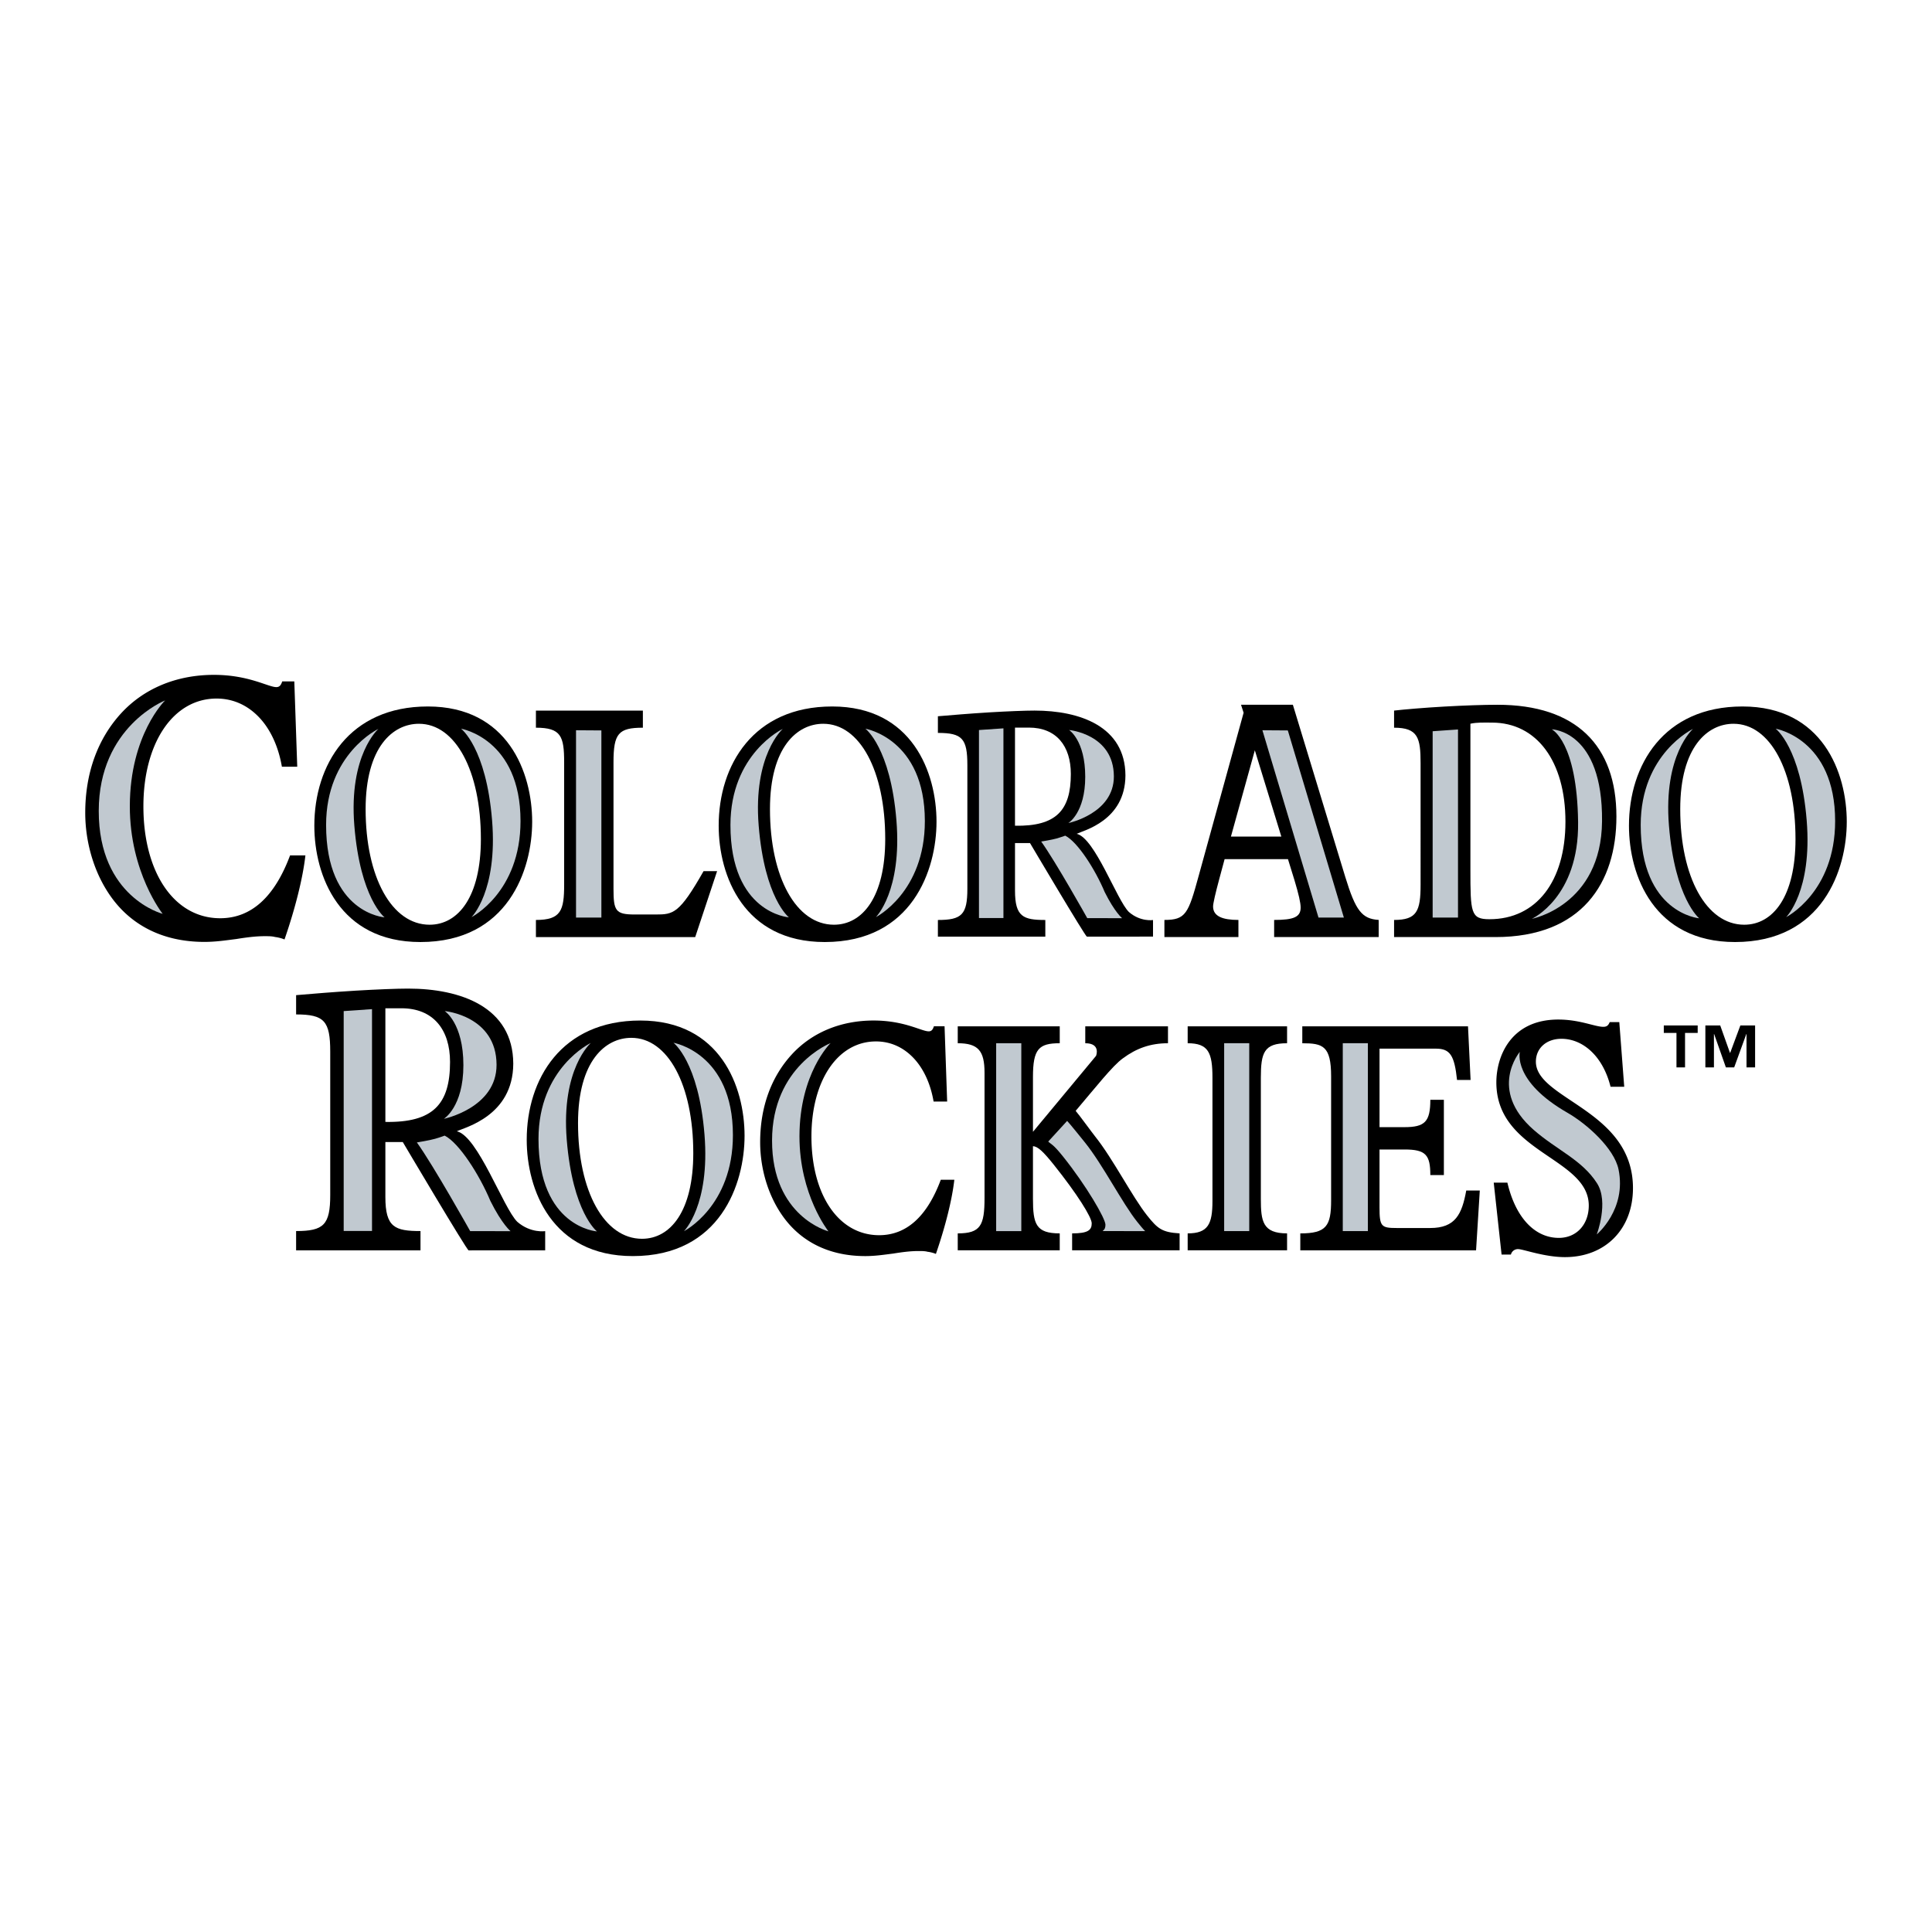 <svg xmlns="http://www.w3.org/2000/svg" width="2500" height="2500" viewBox="0 0 192.756 192.756"><g fill-rule="evenodd" clip-rule="evenodd"><path fill="#fff" d="M0 0h192.756v192.756H0V0z"/><path d="M63.131 125.32c-8.078 0-10.58-6.613-10.58-11.607 0-6.035 3.45-11.895 11.328-11.895 7.991 0 10.406 6.613 10.406 11.5.001 4.78-2.414 12.002-11.154 12.002zm-.143-21.775c-2.588 0-5.318 2.299-5.318 8.516 0 6.791 2.616 11.533 6.382 11.533 2.846 0 5.117-2.766 5.117-8.551-.001-6.791-2.53-11.498-6.181-11.498z"/><path d="M58.945 104.057s-5.219 2.469-5.219 9.586c0 8.82 5.834 9.215 5.834 9.215s-2.429-1.873-3.017-9.156c-.571-7.067 2.402-9.645 2.402-9.645zM68.236 122.838s4.887-2.469 4.887-9.586c0-8.215-5.932-9.215-5.932-9.215s2.507 1.873 3.096 9.156c.57 7.067-2.051 9.645-2.051 9.645z" fill="#c1c9d0"/><path d="M95.214 117.703c-.23 2.047-.92 4.705-1.753 7.15l-.086.25a3.227 3.227 0 0 0-.834-.215c-.258-.072-.575-.072-.919-.072-.776 0-1.609.107-2.501.252-.862.107-1.782.252-2.788.252-3.853 0-6.497-1.617-8.136-3.846-1.638-2.229-2.356-5.031-2.356-7.51 0-3.594 1.149-6.576 3.162-8.768 1.983-2.156 4.829-3.379 8.165-3.379 3.075 0 4.771 1.08 5.49 1.08.259 0 .402-.145.518-.504h1.063l.259 7.51h-1.352c-.315-1.832-1.034-3.342-2.041-4.385-1.006-1.041-2.271-1.615-3.708-1.615-3.824 0-6.439 3.916-6.439 9.486 0 5.855 2.73 9.846 6.755 9.846 2.703 0 4.772-1.834 6.152-5.533h1.349v.001z"/><path d="M82.868 104.068s-5.833 2.287-5.84 9.723c-.007 7.619 5.626 9.059 5.626 9.059s-2.9-3.643-2.891-9.488c.009-6.294 3.105-9.294 3.105-9.294z" fill="#c1c9d0"/><path d="M117.689 124.744h-10.723v-1.689c1.582 0 1.955-.322 1.955-1.004 0-.611-1.467-2.947-3.795-5.859-1.033-1.293-1.609-1.832-2.068-1.832v5.211c0 2.551.287 3.484 2.672 3.484v1.689H95.554v-1.689c2.272 0 2.673-.789 2.673-3.52v-12.506c0-2.191-.631-2.945-2.673-2.945v-1.689h10.177v1.689c-2.098 0-2.672.574-2.672 3.377v5.461l6.295-7.58s.504-1.258-1.076-1.258v-1.689h8.252v1.689c-1.756 0-3.156.508-4.502 1.508-1.012.719-2.723 2.902-4.709 5.238.346.395 1.604 2.129 1.949 2.561 1.781 2.227 3.707 6.037 5.201 7.904 1.035 1.295 1.469 1.652 3.221 1.76v1.689h-.001z"/><path fill="#c1c9d0" d="M99.387 122.828v-18.746h2.509v18.746h-2.509zM104.582 113.893c.316.307.449.209 1.484 1.502 2.328 2.91 4.225 6.184 4.225 6.795 0 .299-.072.471-.287.635l4.25.004c-.227-.223-.516-.578-.791-.922-1.494-1.867-3.42-5.678-5.203-7.904-.346-.432-1.525-1.893-1.791-2.17l-1.887 2.06z"/><path d="M118.494 124.744v-1.689c2.041 0 2.473-.934 2.473-3.232v-12.289c0-2.516-.404-3.449-2.473-3.449v-1.689h9.918v1.689c-2.301 0-2.617.934-2.617 3.449v12.072c0 2.229.174 3.449 2.617 3.449v1.689h-9.918z"/><path fill="#c1c9d0" d="M122.135 122.826V104.08h2.502v18.746h-2.502z"/><path d="M146.463 102.395l.258 5.354h-1.352c-.258-2.443-.689-3.125-2.098-3.125h-5.635v7.832h2.48c2.041 0 2.588-.537 2.588-2.73h1.352v7.51h-1.352c0-2.012-.461-2.551-2.559-2.551h-2.51v5.785c0 1.904.172 2.049 1.725 2.049h3.334c2.502 0 3.162-1.365 3.594-3.738h1.352l-.373 5.965h-17.535v-1.689c2.615 0 3.074-.752 3.074-3.305v-12.361c0-3.055-.834-3.305-2.875-3.305v-1.689h16.532v-.002z"/><path fill="#c1c9d0" d="M133.969 122.826V104.08h2.504v18.746h-2.504z"/><path d="M150.393 117.994c.812 3.479 2.727 5.51 5.133 5.51 1.768 0 2.986-1.342 2.986-3.227 0-4.785-9.221-5.256-9.221-12.287 0-2.574 1.42-6.27 6.178-6.27 2.145 0 3.652.725 4.492.725.318 0 .494-.109.639-.471h.957l.492 6.451h-1.363c-.781-3.117-2.811-4.785-4.9-4.785-1.506 0-2.551.941-2.551 2.283 0 3.77 9.686 4.82 9.686 12.613 0 4.096-2.756 6.887-6.785 6.887-2.059 0-4.176-.799-4.67-.799a.72.72 0 0 0-.723.545h-.93l-.783-7.176h1.363v.001z"/><path d="M156.385 111.02c1.932 1.107 4.662 3.545 5.096 5.65.824 4.004-2.172 6.49-2.172 6.49s1.225-3.225.029-5.1c-1.498-2.348-4.012-3.314-6.318-5.328-4.59-4.012-1.385-7.791-1.385-7.791s-.76 2.918 4.75 6.079z" fill="#c1c9d0"/><path d="M51.605 121.895c-1.389-1.369-3.928-8.555-6.027-9.027.771-.387 5.609-1.514 5.631-6.746-.022-5.658-5.261-7.49-10.5-7.49-1.113 0-3.144.082-5.207.205-2.62.162-3.962.285-5.959.449v1.924c2.815 0 3.405.656 3.405 3.725v14.285c0 2.988-.655 3.602-3.405 3.602v1.924h12.41v-1.924c-2.554 0-3.504-.367-3.504-3.396v-5.486h1.736s6.395 10.809 6.569 10.809c.455-.002 7.639-.004 7.639-.004v-1.914c0-.003-1.442.233-2.788-.936zm-13.156-9.961v-11.338h1.605c3.176 0 4.847 2.129 4.847 5.361 0 4.217-1.703 6.059-6.452 5.977z"/><path fill="#c1c9d0" d="M34.29 122.814v-21.937l2.826-.195v22.132H34.29zM49.541 106.23c.014 4.311-5.259 5.396-5.259 5.396s1.95-1.176 1.951-5.348c0-4.213-1.864-5.404-1.864-5.404s5.157.466 5.172 5.356zM44.365 113.301c1.429.717 3.469 3.906 4.56 6.514 1.175 2.352 2.015 3.02 2.015 3.02l-4.03-.008s-3.644-6.512-5.318-8.846c0 0 1.229-.195 1.83-.367.545-.157.943-.313.943-.313z"/><path d="M137.553 93.491h-10.432v-1.708c1.955 0 2.645-.29 2.645-1.235 0-.472-.201-1.343-.604-2.688l-.662-2.144h-6.32l-.518 1.925c-.402 1.489-.633 2.507-.633 2.798 0 .98.949 1.344 2.529 1.344v1.708h-7.385v-1.708c2.127 0 2.385-.618 3.418-4.396l4.484-16.275-.258-.799h5.172l5.23 17.182c1.033 3.379 1.666 4.179 3.332 4.287v1.709h.002zm-12.358-18.635l-2.385 8.609h5.029l-2.644-8.609z"/><path fill="#c1c9d0" d="M131.547 91.547l-5.596-18.689 2.535.017 5.592 18.672h-2.531z"/><path d="M141.732 76.127c0-2.507-.26-3.524-2.645-3.524v-1.707c.92-.109 3.045-.291 5-.4 1.924-.109 3.908-.181 5.316-.181 7.844 0 11.867 4.069 11.867 11.153 0 6.611-3.447 12.024-12.068 12.024h-10.115v-1.708c2.27 0 2.645-.872 2.645-3.523V76.127zm4.971 10.609c0 4.323.029 4.975 1.896 4.975 4.684 0 7.586-3.778 7.586-9.736 0-6.03-2.873-9.88-7.326-9.88-.893 0-1.469-.034-2.156.11v14.531z"/><path fill="#c1c9d0" d="M142.936 91.547V72.955l2.529-.176v18.768h-2.529zM159.836 81.947c-.078 8.398-7.004 9.724-7.004 9.724s4.711-2.142 4.615-9.644c-.102-8.045-2.625-9.261-2.625-9.261s5.098.103 5.014 9.181z"/><path d="M64.14 70.896v1.707c-2.442 0-2.931.582-2.931 3.452v12.604c0 2.216.201 2.58 2.126 2.58h2.089c1.753 0 2.356-.073 4.77-4.323h1.351l-2.184 6.576H53.469v-1.708c2.5 0 2.816-.944 2.816-3.523V76.055c0-2.616-.316-3.452-2.816-3.452v-1.707H64.14z"/><path fill="#c1c9d0" d="M57.47 91.547V72.858l2.53.017v18.672h-2.53z"/><path d="M41.94 93.987c-8.078 0-10.579-6.613-10.579-11.607 0-6.037 3.45-11.895 11.327-11.895 7.992 0 10.407 6.613 10.407 11.5-.001 4.779-2.416 12.002-11.155 12.002zm-.144-21.776c-2.587 0-5.318 2.299-5.318 8.515 0 6.792 2.616 11.534 6.382 11.534 2.845 0 5.117-2.766 5.117-8.551 0-6.792-2.53-11.498-6.181-11.498z"/><path d="M37.753 72.723s-5.218 2.469-5.218 9.586c0 8.82 5.834 9.214 5.834 9.214s-2.429-1.873-3.017-9.155c-.571-7.067 2.401-9.645 2.401-9.645zM47.045 91.503s4.887-2.468 4.887-9.585c0-8.215-5.932-9.215-5.932-9.215s2.507 1.873 3.096 9.155c.57 7.068-2.051 9.645-2.051 9.645z" fill="#c1c9d0"/><path d="M82.282 93.987c-8.078 0-10.579-6.613-10.579-11.607 0-6.037 3.449-11.895 11.326-11.895 7.992 0 10.407 6.613 10.407 11.5 0 4.779-2.415 12.002-11.154 12.002zm-.144-21.776c-2.587 0-5.318 2.299-5.318 8.515 0 6.792 2.616 11.534 6.382 11.534 2.846 0 5.117-2.766 5.117-8.551 0-6.792-2.53-11.498-6.181-11.498z"/><path d="M78.096 72.723s-5.219 2.469-5.219 9.586c0 8.82 5.833 9.214 5.833 9.214s-2.427-1.873-3.017-9.155c-.57-7.067 2.403-9.645 2.403-9.645zM87.386 91.503s4.887-2.468 4.887-9.585c0-8.215-5.932-9.215-5.932-9.215s2.506 1.873 3.096 9.155c.571 7.068-2.051 9.645-2.051 9.645z" fill="#c1c9d0"/><path d="M173.1 93.987c-8.078 0-10.578-6.613-10.578-11.607 0-6.037 3.449-11.895 11.326-11.895 7.99 0 10.404 6.613 10.404 11.5 0 4.779-2.414 12.002-11.152 12.002zm-.145-21.776c-2.588 0-5.318 2.299-5.318 8.515 0 6.792 2.617 11.534 6.383 11.534 2.846 0 5.117-2.766 5.117-8.551 0-6.792-2.532-11.498-6.182-11.498z"/><path d="M168.912 72.723s-5.219 2.469-5.219 9.586c0 8.82 5.836 9.31 5.836 9.31s-2.43-1.968-3.018-9.25c-.572-7.068 2.401-9.646 2.401-9.646zM178.203 91.503s4.889-2.468 4.889-9.585c0-8.215-5.934-9.215-5.934-9.215s2.508 1.873 3.096 9.155c.572 7.068-2.051 9.645-2.051 9.645z" fill="#c1c9d0"/><path d="M30.471 85.339c-.26 2.322-1.042 5.336-1.988 8.105l-.097.286a3.699 3.699 0 0 0-.946-.245c-.293-.082-.652-.082-1.042-.082-.88 0-1.826.123-2.836.286-.978.122-2.021.285-3.161.285-4.368 0-7.366-1.834-9.224-4.36-1.857-2.525-2.673-5.703-2.673-8.514 0-4.074 1.304-7.454 3.585-9.94 2.249-2.444 5.476-3.829 9.256-3.829 3.488 0 5.41 1.222 6.225 1.222.293 0 .456-.163.587-.57h1.206l.293 8.515h-1.531c-.359-2.077-1.173-3.789-2.314-4.97-1.14-1.181-2.574-1.833-4.204-1.833-4.335 0-7.3 4.44-7.3 10.755 0 6.641 3.096 11.163 7.659 11.163 3.064 0 5.411-2.078 6.975-6.273h1.53v-.001z"/><path d="M16.474 69.881s-6.615 2.592-6.622 11.023c-.008 8.637 6.378 10.27 6.378 10.27s-3.288-4.129-3.277-10.756c.012-7.135 3.521-10.537 3.521-10.537z" fill="#c1c9d0"/><path d="M112.627 90.987c-1.201-1.182-3.393-7.388-5.205-7.796.666-.335 4.844-1.309 4.863-5.827-.02-4.886-4.543-6.469-9.068-6.469-.963 0-2.715.071-4.496.177-2.263.141-3.422.248-5.147.389v1.662c2.431 0 2.94.565 2.94 3.217v12.337c0 2.58-.565 3.11-2.94 3.11v1.661h10.718v-1.661c-2.205 0-3.025-.318-3.025-2.934v-4.737h1.498s5.523 9.334 5.674 9.334c.391-.002 6.598-.005 6.598-.005v-1.652c-.002-.001-1.248.204-2.41-.806zm-11.361-8.603v-9.792h1.385c2.744 0 4.186 1.837 4.186 4.63-.001 3.642-1.472 5.233-5.571 5.162z"/><path fill="#c1c9d0" d="M97.672 91.59V72.835l2.441-.168V91.59h-2.441zM111.131 77.458c.01 3.722-4.543 4.659-4.543 4.659s1.686-1.014 1.686-4.617c0-3.638-1.609-4.667-1.609-4.667s4.452.401 4.466 4.625zM106.277 83.373c1.234.62 2.996 3.374 3.938 5.626 1.016 2.032 1.74 2.609 1.74 2.609l-3.48-.007s-3.146-5.625-4.594-7.641c0 0 1.062-.168 1.582-.316.473-.135.814-.271.814-.271z"/><path d="M169.379 103.057h-1.262v3.439h-.855v-3.439h-1.264v-.746h3.381v.746zm5.726 3.439h-.855v-3.33h-.018l-1.213 3.33h-.826l-1.174-3.33H171v3.33h-.855v-4.186h1.482l.973 2.734h.02l1.016-2.734h1.471v4.186h-.002z"/></g></svg>